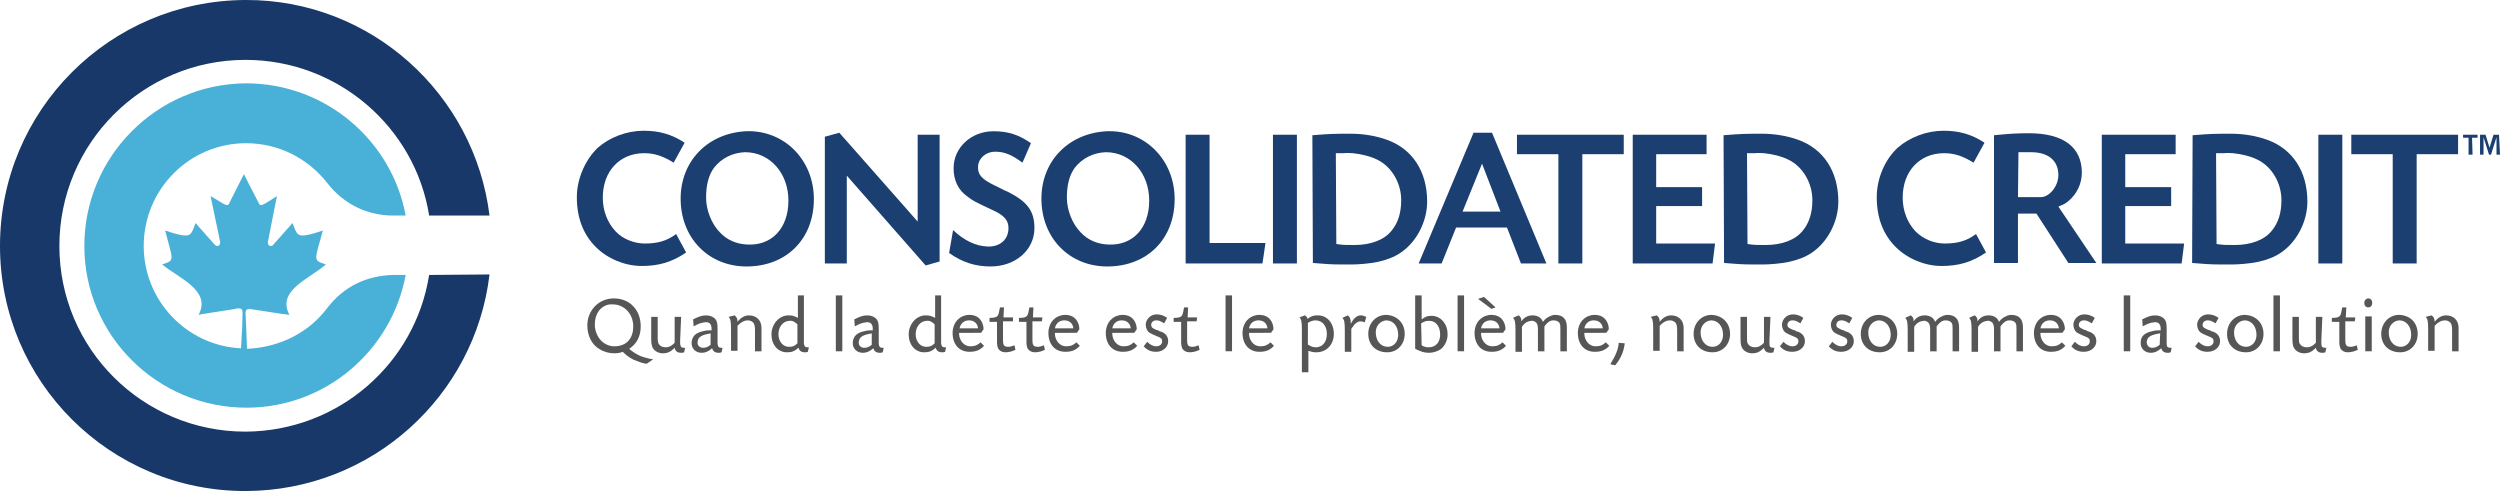 <?xml version="1.0" encoding="utf-8"?>
<!-- Generator: Adobe Illustrator 26.0.3, SVG Export Plug-In . SVG Version: 6.00 Build 0)  -->
<svg version="1.1" id="Layer_1" xmlns="http://www.w3.org/2000/svg" xmlns:xlink="http://www.w3.org/1999/xlink" x="0px" y="0px"
	 viewBox="0 0 501 98.5" style="enable-background:new 0 0 501 98.5;" xml:space="preserve">
<style type="text/css">
	.st0{enable-background:new    ;}
	.st1{fill:#173868;}
	.st2{fill:#49B0D7;}
	.st3{fill:#1B3F71;}
	.st4{fill:#565656;}
</style>
<g>
	<g class="st0">
		<path class="st1" d="M86,55.1c-2.8,17.8-18.2,31.3-36.8,31.4c-20.6,0-37.3-16.6-37.3-37.2C11.9,28.7,28.6,12,49.2,12
			c18.5,0,34,13.5,36.8,31.2l12.1,0C95.1,18.8,74.3-0.1,49.2,0C22,0.1,0,22.1,0,49.3c0,27.2,22.1,49.2,49.3,49.1
			c25.2-0.1,45.9-19,48.8-43.4L86,55.1z"/>
	</g>
</g>
<g>
	<g class="st0">
		<g>
			<path class="st2" d="M65.6,61.7c3.3-4.3,7.9-6.5,13.3-6.6l2.4,0c-2.8,15.1-16,26.6-31.9,26.6c-17.9,0-32.5-14.5-32.5-32.4
				c0-17.9,14.5-32.5,32.4-32.6c15.9,0,29.2,11.4,32,26.5l-2.4,0c-5.4,0-10-2.3-13.3-6.5c-3.8-4.9-9.7-8-16.3-8
				c-11.3,0-20.5,9.2-20.5,20.6c0,11,8.7,20,19.5,20.5c0.2-3.1,0.3-5.2,0.3-7.2c0-0.7-0.3-0.8-0.8-0.8c-0.2,0-0.4,0-0.6,0.1
				c-5,0.8-7.2,1.1-7.4,1.2c2.6-4.9-3.9-7.3-7.3-10.1c2.6-0.9,2.2-0.6,0.6-6.8c2.1,0.7,3.3,1,4.1,1c1.2,0,1.3-0.8,2-2.5
				c0,0,0.4,0.5,3.8,4.3c0.2,0.2,0.3,0.3,0.5,0.3c0.4,0,0.7-0.3,0.6-0.9c-1.8-8.7-1.9-9.1-1.9-9.1c2.1,1.2,2.8,1.8,3.3,1.8
				c0.3,0,0.4-0.2,0.6-0.7c1.9-3.7,2.7-5.4,2.8-5.5c0,0.1,0.9,1.8,2.8,5.5c0.2,0.4,0.3,0.7,0.6,0.7c0.4,0,1.2-0.5,3.2-1.8
				c0,0-0.1,0.4-1.8,9.1c-0.1,0.6,0.2,0.9,0.6,0.9c0.2,0,0.4-0.1,0.5-0.3c3.4-3.8,3.8-4.3,3.8-4.3c0.7,1.6,0.8,2.5,2,2.5
				c0.8,0,2-0.3,4.1-1c-1.7,6.2-2,5.9,0.6,6.8c-3.3,2.9-9.9,5.2-7.3,10.1c-0.1,0-2.4-0.3-7.4-1.1c-0.2,0-0.4-0.1-0.6-0.1
				c-0.4,0-0.8,0.2-0.8,0.8c0.1,2,0.2,4.1,0.3,7.2C56.3,69.6,62,66.5,65.6,61.7z"/>
		</g>
	</g>
</g>
<g>
	<path class="st3" d="M135,32.6c-2.1-1.3-3.8-1.9-5.9-1.9c-4.9,0-8.3,3.6-8.3,8.9c0,2.6,0.9,5,2.6,6.8c1.4,1.5,3.7,2.4,5.8,2.4
		c2.6,0,4.4-0.5,6.3-1.9l2,3.7c-2.8,1.9-5.4,2.7-8.9,2.7c-3.3,0-6.8-1.4-9.2-3.8c-2.5-2.5-3.8-5.8-3.8-10c0-3.7,1.7-7.5,4.2-9.9
		c2.4-2.1,5.8-3.4,9.2-3.4c3.1,0,5.6,0.7,8.2,2.4L135,32.6z"/>
	<path class="st3" d="M163.1,39.9c0,8-5.5,13.5-13.5,13.5c-7.6,0-13.2-5.7-13.2-13.6c0-7.5,5.4-13.1,13.1-13.5
		C157.1,26,163.1,32,163.1,39.9z M143.1,33.6c-1.1,1.5-1.6,3.5-1.6,6c0,2.5,1.1,5.3,2.8,7c1.4,1.5,3.3,2.3,5.4,2.4
		c4.9,0.3,8.3-3.2,8.3-8.8c0-5.5-3.7-9.7-8.7-9.7C146.8,30.6,144.6,31.7,143.1,33.6z"/>
	<path class="st3" d="M168.2,26.6l15.7,17.8V27h4.4v25.4l-2.8,0.8l-15.8-18v17.6h-4.4V27.4L168.2,26.6z"/>
	<path class="st3" d="M204.9,32.6c-2.3-1.7-3.7-2.2-5.5-2.2s-3.3,1.3-3.4,2.9c-0.1,1.7,0.7,2.6,3.4,3.9c0.9,0.4,1.7,0.9,2.5,1.2
		c4,2,5.4,3.9,5.4,7.3c0,4.4-3.8,7.7-8.8,7.7c-3,0-5.6-0.8-8.3-2.7l0.8-4.6c2.2,2.1,4.5,3.2,6.9,3.3c2.5,0.1,4.2-1.4,4.2-3.7
		c0-1.6-0.9-2.6-3.4-3.7c-3.2-1.5-3.8-1.8-4.8-2.6c-1.9-1.3-2.8-3.3-2.8-5.7c0-4.1,3.5-7.4,8-7.4c2.9,0,5.1,0.7,7.5,2.4L204.9,32.6z
		"/>
	<path class="st3" d="M235.4,39.9c0,8-5.5,13.5-13.5,13.5c-7.6,0-13.2-5.7-13.2-13.6c0-7.5,5.4-13.1,13.1-13.5
		C229.4,26,235.4,32,235.4,39.9z M215.4,33.6c-1.1,1.5-1.6,3.5-1.6,6c0,2.5,1.1,5.3,2.8,7c1.4,1.5,3.3,2.3,5.4,2.4
		c4.9,0.3,8.3-3.2,8.3-8.8c0-5.5-3.7-9.7-8.7-9.7C219.1,30.6,216.9,31.7,215.4,33.6z"/>
	<path class="st3" d="M242.4,48.7h11.2l-0.6,4.1h-15.4V27h4.8L242.4,48.7L242.4,48.7z"/>
	<path class="st3" d="M259.9,52.8h-4.8V27h4.8V52.8z"/>
	<path class="st3" d="M263,27.1c3.7-0.3,4.4-0.3,7.8-0.3c2.3,0,4.9,0.4,7.1,1.2c5.1,1.8,8.1,6.3,8.1,12.4c0,4.1-2.2,8.2-5.4,10.3
		c-1.2,0.8-2.7,1.4-4.6,1.8c-1.4,0.3-3.7,0.5-5,0.5h-2.2c-2,0-3.3-0.1-5.7-0.3L263,27.1L263,27.1z M267.8,48.9
		c1.5,0.2,1.5,0.2,3.6,0.2c3.3,0,6-1,7.5-2.9c1.3-1.6,1.9-3.6,1.9-6.1c0-3.4-1.9-6.7-4.8-8.1c-1.4-0.7-3.1-1.1-4.9-1.3
		c-0.6,0-1.2-0.1-1.8,0h-0.9c0,0-0.4,0-0.7,0L267.8,48.9L267.8,48.9z"/>
	<path class="st3" d="M302,45.6h-10.2l-2.9,7.2h-4.6l11-26.2h3.7l10.9,26.2h-5.1L302,45.6z M297,32.8l-3.9,9.6h7.6L297,32.8z"/>
	<path class="st3" d="M317.1,52.8h-4.8V30.9H304V27h21.4v3.9h-8.3L317.1,52.8L317.1,52.8z"/>
	<path class="st3" d="M331.9,37.5h9.2v3.8h-9.2v7.5h11.8l-0.5,4h-16V27H342v3.9h-10.1V37.5z"/>
	<path class="st3" d="M345.4,27.1c3.7-0.3,4.4-0.3,7.8-0.3c2.3,0,4.9,0.4,7.1,1.2c5.1,1.8,8.1,6.3,8.1,12.4c0,4.1-2.2,8.2-5.4,10.3
		c-1.2,0.8-2.7,1.4-4.6,1.8c-1.4,0.3-3.7,0.5-5,0.5h-2.2c-2,0-3.3-0.1-5.7-0.3L345.4,27.1L345.4,27.1z M350.2,48.9
		c1.5,0.2,1.5,0.2,3.6,0.2c3.3,0,6-1,7.5-2.9c1.3-1.6,1.9-3.6,1.9-6.1c0-3.4-1.9-6.7-4.8-8.1c-1.4-0.7-3.1-1.1-4.9-1.3
		c-0.6,0-1.2-0.1-1.8,0h-0.9c0,0-0.4,0-0.7,0L350.2,48.9L350.2,48.9z"/>
	<path class="st3" d="M395.5,32.6c-2.1-1.3-3.8-1.9-5.9-1.9c-4.9,0-8.3,3.6-8.3,8.9c0,2.6,0.9,5,2.6,6.8c1.5,1.5,3.7,2.4,5.8,2.4
		c2.6,0,4.4-0.5,6.3-1.9l2,3.7c-2.8,1.9-5.4,2.7-8.9,2.7c-3.3,0-6.8-1.4-9.2-3.8c-2.5-2.5-3.8-5.8-3.8-10c0-3.7,1.6-7.5,4.2-9.9
		c2.4-2.1,5.8-3.4,9.2-3.4c3.1,0,5.6,0.7,8.2,2.4L395.5,32.6z"/>
	<path class="st3" d="M399.6,27.1c3-0.3,4.6-0.4,7-0.4c6.9,0,10.6,2.8,10.6,7.9c0,2.2-1,4.3-2.7,5.7c-0.6,0.5-1,0.7-2,1.1l7.6,11.3
		h-5.6l-6.4-9.9h-3.7v9.9h-4.8L399.6,27.1L399.6,27.1z M404.4,39.5h4.6c1.7,0,3.5-2.2,3.5-4.4c0-2.9-2-4.6-5.5-4.6h-0.6
		c-0.5,0-0.7,0-1.9,0L404.4,39.5L404.4,39.5z"/>
	<path class="st3" d="M425.9,37.5h9.2v3.8h-9.2v7.5h11.8l-0.5,4h-16V27H436v3.9h-10.1V37.5z"/>
	<path class="st3" d="M439.4,27.1c3.7-0.3,4.4-0.3,7.8-0.3c2.3,0,4.9,0.4,7.1,1.2c5.1,1.8,8.1,6.3,8.1,12.4c0,4.1-2.2,8.2-5.4,10.3
		c-1.2,0.8-2.7,1.4-4.6,1.8c-1.4,0.3-3.7,0.5-5,0.5H445c-2,0-3.3-0.1-5.7-0.3L439.4,27.1L439.4,27.1z M444.2,48.9
		c1.5,0.2,1.5,0.2,3.6,0.2c3.3,0,6-1,7.5-2.9c1.3-1.6,1.9-3.6,1.9-6.1c0-3.4-1.9-6.7-4.8-8.1c-1.4-0.7-3.1-1.1-4.9-1.3
		c-0.6,0-1.2-0.1-1.8,0h-0.9c0,0-0.4,0-0.7,0L444.2,48.9L444.2,48.9z"/>
	<path class="st3" d="M469.4,52.8h-4.8V27h4.8V52.8z"/>
	<path class="st3" d="M484.3,52.8h-4.8V30.9h-8.3V27h21.4v3.9h-8.3L484.3,52.8L484.3,52.8z"/>
</g>
<g>
	<path class="st4" d="M129.6,72.9c-0.9-0.1-1.6-0.4-2.6-0.8c-1-0.5-1.5-0.9-2.2-1.6c-0.5,0.2-0.9,0.3-1.8,0.3c-0.9,0-2-0.3-2.8-0.8
		c-1.6-0.9-2.5-2.7-2.5-4.8c0-3,2.3-5.4,5.3-5.4c3.2,0,5.4,2.3,5.4,5.6c0,2-0.8,3.5-2.3,4.5c0.3,0.3,0.6,0.5,0.9,0.7
		c0.6,0.4,1.3,0.8,2.1,1c0.4,0.1,0.9,0.3,1.8,0.4L129.6,72.9z M120,62.3c-0.5,0.7-0.8,1.6-0.8,2.8c0,1.1,0.5,2.4,1.3,3.2
		c0.7,0.7,1.7,1.1,2.6,1.1c2.4,0,3.8-1.5,3.8-4c0-2.5-1.8-4.4-4.1-4.4C121.7,60.9,120.7,61.4,120,62.3z"/>
	<path class="st4" d="M136.3,68.2c0,0.6,0,0.6,0,0.7c0.1,0.6,0.2,0.8,0.8,0.8h0.2l-0.2,0.9c-0.3,0.1-0.3,0.1-0.6,0.1
		c-0.8,0-1.2-0.4-1.3-1c-0.8,0.8-1.4,1.1-2.4,1.1c-0.8,0-1.6-0.4-2-1.1c-0.2-0.4-0.3-0.9-0.3-1.8v-4.4h1.3v4.3
		c0,0.5,0.1,0.9,0.2,1.1c0.2,0.4,0.7,0.7,1.4,0.7s1.2-0.3,1.8-0.9v-5.2h1.3L136.3,68.2L136.3,68.2z"/>
	<path class="st4" d="M138.9,64c1-0.5,1.7-0.8,2.6-0.8c0.8,0,1.5,0.3,1.9,0.8c0.3,0.4,0.4,0.9,0.4,1.9v2.3c0,0.6,0,0.6,0,0.7
		c0.1,0.6,0.2,0.8,0.8,0.8h0.2l-0.2,0.9c-0.3,0.1-0.3,0.1-0.6,0.1c-0.7,0-1.1-0.3-1.3-0.9c-0.8,0.7-1.4,0.9-2.1,0.9
		c-1.2,0-2.1-0.9-2-2.1c0.1-1.2,0.8-1.9,2.2-2.2c0.3-0.1,0.8-0.2,1.4-0.2l0.3,0l0.1,0v-0.3c0-0.5-0.1-0.8-0.3-1
		c-0.2-0.3-0.7-0.4-1.1-0.3c-0.7,0.1-1.1,0.2-2.2,0.8L138.9,64L138.9,64z M142.5,66.8c-1.9,0.3-2.6,0.7-2.7,1.7
		c-0.1,0.7,0.4,1.2,1.1,1.2c0.6,0,1-0.2,1.5-0.6V66.8z"/>
	<path class="st4" d="M147.2,63.2c0.4,0.3,0.6,0.6,0.6,1.3c0.6-0.8,1.4-1.3,2.3-1.3c1.5,0,2.5,1,2.5,2.5v4.7h-1.3v-4.2
		c0-0.8-0.1-1.2-0.3-1.5c-0.3-0.3-0.6-0.5-1.2-0.5s-1.1,0.3-1.6,0.7c-0.1,0.1-0.2,0.2-0.4,0.4v5h-1.3v-4.2c0-1.8-0.1-2.2-0.5-2.6
		L147.2,63.2z"/>
	<path class="st4" d="M161.1,59.2v8.9c0,0.6,0,0.6,0,0.7c0.1,0.6,0.2,0.8,0.8,0.8h0.2l-0.2,0.9c-0.3,0.1-0.3,0.1-0.6,0.1
		c-0.7,0-1.1-0.3-1.3-0.9c-0.8,0.7-1.3,0.9-2.3,0.9c-1.8,0-3.1-1.5-3.1-3.6c0-2,1.5-3.8,3.4-3.8c0.8,0,1.1,0.1,1.9,0.5v-4.5
		L161.1,59.2L161.1,59.2z M159.8,65c-0.6-0.6-1.1-0.8-1.7-0.7c-1.2,0.1-2.1,1.2-2.1,2.7c0,1.4,0.9,2.5,2.1,2.5
		c0.7,0,1.1-0.1,1.7-0.7L159.8,65L159.8,65z"/>
	<path class="st4" d="M168.8,59.2v11.2h-1.3V59.2H168.8z"/>
	<path class="st4" d="M171.2,64c1-0.5,1.7-0.8,2.6-0.8c0.8,0,1.5,0.3,1.9,0.8c0.3,0.4,0.4,0.9,0.4,1.9v2.3c0,0.6,0,0.6,0,0.7
		c0.1,0.6,0.2,0.8,0.8,0.8h0.2l-0.2,0.9c-0.3,0.1-0.3,0.1-0.6,0.1c-0.7,0-1.1-0.3-1.3-0.9c-0.8,0.7-1.4,0.9-2.1,0.9
		c-1.2,0-2.1-0.9-2-2.1c0.1-1.2,0.8-1.9,2.2-2.2c0.3-0.1,0.8-0.2,1.4-0.2l0.3,0l0.1,0v-0.3c0-0.5-0.1-0.8-0.3-1
		c-0.2-0.3-0.7-0.4-1.1-0.3c-0.7,0.1-1.1,0.2-2.2,0.8L171.2,64L171.2,64z M174.8,66.8c-1.9,0.3-2.6,0.7-2.7,1.7
		c-0.1,0.7,0.4,1.2,1.1,1.2c0.6,0,1-0.2,1.5-0.6V66.8z"/>
	<path class="st4" d="M188.6,59.2v8.9c0,0.6,0,0.6,0,0.7c0.1,0.6,0.2,0.8,0.8,0.8h0.2l-0.2,0.9c-0.3,0.1-0.3,0.1-0.6,0.1
		c-0.7,0-1.1-0.3-1.3-0.9c-0.8,0.7-1.3,0.9-2.3,0.9c-1.8,0-3.1-1.5-3.1-3.6c0-2,1.5-3.8,3.4-3.8c0.8,0,1.1,0.1,1.9,0.5v-4.5
		L188.6,59.2L188.6,59.2z M187.3,65c-0.6-0.6-1.1-0.8-1.7-0.7c-1.2,0.1-2.1,1.2-2.1,2.7c0,1.4,0.9,2.5,2.1,2.5
		c0.7,0,1.1-0.1,1.7-0.7L187.3,65L187.3,65z"/>
	<path class="st4" d="M192.2,66.7c0,0.6,0.1,1,0.3,1.4c0.4,0.8,1.1,1.3,2,1.3s1.5-0.3,2-0.8l0.7,0.7c-0.8,0.9-1.7,1.2-2.9,1.2
		c-2.1,0-3.4-1.5-3.4-3.8c0-1,0.4-2.1,1.1-2.7c0.6-0.6,1.5-0.9,2.2-0.9c1.3,0,2.1,0.5,2.6,1.5c0.2,0.5,0.3,0.8,0.3,1.4l-0.5,0.7
		C196.6,66.7,192.2,66.7,192.2,66.7z M196,65.8c-0.1-1-0.8-1.6-1.8-1.6c-1,0-1.7,0.6-1.9,1.6H196z"/>
	<path class="st4" d="M203,64.4H201v3.7c0,1.1,0.2,1.4,1.1,1.4c0.3,0,0.7-0.1,1.2-0.3l0.2,0.9c-0.6,0.3-1.3,0.5-2,0.5
		c-0.7,0-1.2-0.3-1.5-0.8c-0.1-0.3-0.2-0.7-0.2-1.2v-0.6v-3.5h-1.5v-0.8l0.4,0c1.2-0.1,1.4-0.3,1.6-1.7l0.1-0.4h0.8l-0.1,2h1.9
		L203,64.4L203,64.4z"/>
	<path class="st4" d="M208.8,64.4h-1.9v3.7c0,1.1,0.2,1.4,1.1,1.4c0.3,0,0.7-0.1,1.2-0.3l0.2,0.9c-0.6,0.3-1.3,0.5-2,0.5
		c-0.7,0-1.2-0.3-1.5-0.8c-0.1-0.3-0.2-0.7-0.2-1.2v-0.6v-3.5h-1.5v-0.8l0.4,0c1.2-0.1,1.4-0.3,1.6-1.7l0.1-0.4h0.8l-0.1,2h1.9
		L208.8,64.4L208.8,64.4z"/>
	<path class="st4" d="M211.4,66.7c0,0.6,0.1,1,0.3,1.4c0.4,0.8,1.1,1.3,2,1.3s1.5-0.3,2-0.8l0.7,0.7c-0.8,0.9-1.7,1.2-2.9,1.2
		c-2.1,0-3.4-1.5-3.4-3.8c0-1,0.4-2.1,1.1-2.7c0.6-0.6,1.5-0.9,2.2-0.9c1.3,0,2.1,0.5,2.6,1.5c0.2,0.5,0.3,0.8,0.3,1.4l-0.5,0.7
		C215.8,66.7,211.4,66.7,211.4,66.7z M215.1,65.8c-0.1-1-0.8-1.6-1.8-1.6c-1,0-1.7,0.6-1.9,1.6H215.1z"/>
	<path class="st4" d="M222.9,66.7c0,0.6,0.1,1,0.3,1.4c0.4,0.8,1.1,1.3,2,1.3s1.5-0.3,2-0.8l0.7,0.7c-0.8,0.9-1.7,1.2-2.9,1.2
		c-2.1,0-3.4-1.5-3.4-3.8c0-1,0.4-2.1,1.1-2.7c0.6-0.6,1.5-0.9,2.2-0.9c1.3,0,2.1,0.5,2.6,1.5c0.2,0.5,0.3,0.8,0.3,1.4l-0.5,0.7
		C227.3,66.7,222.9,66.7,222.9,66.7z M226.6,65.8c-0.1-1-0.8-1.6-1.8-1.6c-1,0-1.7,0.6-1.9,1.6H226.6z"/>
	<path class="st4" d="M233.3,64.8c-0.8-0.5-1.1-0.6-1.6-0.6c-0.6,0-1,0.4-1,0.9c0,0.3,0.1,0.5,0.4,0.7c0.2,0.1,0.4,0.2,0.6,0.3
		l0.4,0.1l0.3,0.2l0.4,0.1c0.9,0.4,1.3,1,1.3,1.9c0,1.2-1.1,2.1-2.4,2.1c-1,0-1.8-0.3-2.5-1.1l0.7-0.9c0.6,0.6,1.2,0.9,1.8,0.9
		c0.7,0,1.2-0.4,1.2-1c0-0.5-0.2-0.7-1-1c-0.7-0.3-1.2-0.5-1.5-0.7c-0.5-0.3-0.8-1-0.8-1.7c0.1-1.1,1-2,2.2-2c0.7,0,1.4,0.2,2.1,0.7
		L233.3,64.8z"/>
	<path class="st4" d="M239.8,64.4h-1.9v3.7c0,1.1,0.2,1.4,1.1,1.4c0.3,0,0.7-0.1,1.2-0.3l0.2,0.9c-0.6,0.3-1.3,0.5-2,0.5
		c-0.7,0-1.2-0.3-1.5-0.8c-0.1-0.3-0.2-0.7-0.2-1.2v-0.6v-3.5h-1.5v-0.8l0.4,0c1.2-0.1,1.4-0.3,1.6-1.7l0.1-0.4h0.8l-0.1,2h1.9
		L239.8,64.4L239.8,64.4z"/>
	<path class="st4" d="M246.9,59.2v11.2h-1.3V59.2H246.9z"/>
	<path class="st4" d="M250.3,66.7c0,0.6,0.1,1,0.3,1.4c0.4,0.8,1.1,1.3,2,1.3s1.5-0.3,2-0.8l0.7,0.7c-0.8,0.9-1.7,1.2-2.9,1.2
		c-2.1,0-3.4-1.5-3.4-3.8c0-1,0.4-2.1,1.1-2.7c0.6-0.6,1.5-0.9,2.2-0.9c1.3,0,2.1,0.5,2.6,1.5c0.2,0.5,0.3,0.8,0.3,1.4l-0.5,0.7
		C254.7,66.7,250.3,66.7,250.3,66.7z M254,65.8c-0.1-1-0.8-1.6-1.8-1.6c-1,0-1.7,0.6-1.9,1.6H254z"/>
	<path class="st4" d="M261.5,63.2c0.3,0.2,0.5,0.4,0.5,0.7c0.7-0.5,1.2-0.7,1.9-0.7c2-0.1,3.4,1.5,3.4,3.7c0,2.2-1.5,3.7-3.5,3.7
		c-0.7,0-1-0.1-1.6-0.3v4.3h-1.3v-8.4c0-1.8-0.1-2.2-0.5-2.6L261.5,63.2z M262.2,69.1c0.6,0.4,1,0.5,1.6,0.5
		c1.3-0.1,2.1-1.1,2.1-2.7c0-1.6-0.9-2.7-2.3-2.7c-0.5,0-1,0.2-1.5,0.5V69.1z"/>
	<path class="st4" d="M270.1,63.2c0.4,0.3,0.6,0.7,0.6,1.7c0.6-1.2,1.3-1.7,2-1.7c0.4,0,0.6,0.1,1.1,0.3l-0.3,1.1
		c-0.5-0.2-0.8-0.2-1-0.2c-0.5,0.1-1,0.4-1.4,1.1c-0.1,0.1-0.1,0.1-0.3,0.4v4.6h-1.3v-4.2c0-1.8-0.1-2.2-0.5-2.6L270.1,63.2z"/>
	<path class="st4" d="M281.5,66.7c0.1,2.2-1.4,3.9-3.5,3.9c-2.3,0-3.8-1.5-3.8-3.7c0-2.1,1.5-3.8,3.6-3.8
		C279.9,63.2,281.4,64.6,281.5,66.7z M275.7,66.6c0,1.7,1,2.9,2.4,2.9c1.2,0,2.1-1,2.1-2.4c0-1.7-1-2.9-2.4-2.9
		C276.6,64.3,275.7,65.3,275.7,66.6z"/>
	<path class="st4" d="M284.9,59.2V64c0.7-0.5,1.1-0.7,1.8-0.7c1.1-0.1,2.2,0.5,2.8,1.5c0.4,0.6,0.6,1.3,0.6,2.3
		c0,1.1-0.6,2.3-1.4,2.9c-0.6,0.4-1.5,0.7-2.3,0.7c-1,0-1.6-0.2-2.8-0.8V59.2H284.9z M284.9,69.2c0.5,0.3,0.9,0.4,1.4,0.4
		c1.5,0,2.4-1.1,2.3-2.8c-0.1-1.6-1-2.6-2.4-2.5c-0.5,0-0.9,0.2-1.4,0.5L284.9,69.2L284.9,69.2z"/>
	<path class="st4" d="M293.4,59.2v11.2h-1.3V59.2H293.4z"/>
	<path class="st4" d="M296.8,66.7c0,0.6,0.1,1,0.3,1.4c0.4,0.8,1.1,1.3,2,1.3s1.5-0.3,2-0.8l0.7,0.7c-0.8,0.9-1.7,1.2-2.9,1.2
		c-2.1,0-3.4-1.5-3.4-3.8c0-1,0.4-2.1,1.1-2.7c0.6-0.6,1.5-0.9,2.2-0.9c1.3,0,2.1,0.5,2.6,1.5c0.2,0.5,0.3,0.8,0.3,1.4l-0.5,0.7
		C301.2,66.7,296.8,66.7,296.8,66.7z M299.7,61.6l-0.8,0.3l-2.7-2l1.2-0.4L299.7,61.6z M300.5,65.8c-0.1-1-0.8-1.6-1.8-1.6
		c-1,0-1.7,0.6-1.9,1.6H300.5z"/>
	<path class="st4" d="M304.3,63.2c0.4,0.2,0.6,0.6,0.6,1.2c0.5-0.8,1.3-1.2,2.2-1.2c1.1,0,1.8,0.5,2.1,1.3c0.3-0.4,0.5-0.6,0.8-0.8
		c0.5-0.3,1.1-0.6,1.6-0.6c1.6,0,2.4,0.8,2.4,2.5v4.8h-1.3v-4.3c0-0.8,0-1.1-0.2-1.4c-0.2-0.3-0.6-0.5-1.2-0.5
		c-0.7,0-1.2,0.4-1.8,1.2v5h-1.3v-4.3c0-0.8-0.1-1.1-0.3-1.4c-0.3-0.3-0.7-0.5-1.1-0.4c-0.7,0.1-1.3,0.4-1.8,1.2v5h-1.3v-4.2
		c0-1.8-0.1-2.2-0.5-2.6L304.3,63.2z"/>
	<path class="st4" d="M317.5,66.7c0,0.6,0.1,1,0.3,1.4c0.4,0.8,1.1,1.3,2,1.3s1.5-0.3,2-0.8l0.7,0.7c-0.8,0.9-1.7,1.2-2.9,1.2
		c-2.1,0-3.4-1.5-3.4-3.8c0-1,0.4-2.1,1.1-2.7c0.6-0.6,1.5-0.9,2.2-0.9c1.3,0,2.1,0.5,2.6,1.5c0.2,0.5,0.3,0.8,0.3,1.4l-0.5,0.7
		C321.9,66.7,317.5,66.7,317.5,66.7z M321.2,65.8c-0.1-1-0.8-1.6-1.8-1.6c-1,0-1.7,0.6-1.9,1.6H321.2z"/>
	<path class="st4" d="M325.6,68.8c-0.2,1.6-0.7,2.9-1.9,4.4l-1-0.2c1.1-1.8,1.6-3,1.7-4.3L325.6,68.8z"/>
	<path class="st4" d="M332,63.2c0.4,0.3,0.6,0.6,0.6,1.3c0.6-0.8,1.4-1.3,2.3-1.3c1.5,0,2.5,1,2.5,2.5v4.7h-1.3v-4.2
		c0-0.8-0.1-1.2-0.3-1.5c-0.3-0.3-0.6-0.5-1.2-0.5s-1.1,0.3-1.6,0.7c-0.1,0.1-0.2,0.2-0.4,0.4v5h-1.3v-4.2c0-1.8-0.1-2.2-0.5-2.6
		L332,63.2z"/>
	<path class="st4" d="M346.7,66.7c0.1,2.2-1.4,3.9-3.5,3.9c-2.3,0-3.8-1.5-3.8-3.7c0-2.1,1.5-3.8,3.6-3.8
		C345.1,63.2,346.6,64.6,346.7,66.7z M340.8,66.6c0,1.7,1,2.9,2.4,2.9c1.2,0,2.1-1,2.1-2.4c0-1.7-1-2.9-2.4-2.9
		C341.7,64.3,340.8,65.3,340.8,66.6z"/>
	<path class="st4" d="M354.6,68.2c0,0.6,0,0.6,0,0.7c0,0.6,0.2,0.8,0.8,0.8h0.2l-0.2,0.9c-0.3,0.1-0.3,0.1-0.6,0.1
		c-0.8,0-1.2-0.4-1.3-1c-0.8,0.8-1.4,1.1-2.4,1.1c-0.8,0-1.6-0.4-2-1.1c-0.2-0.4-0.3-0.9-0.3-1.8v-4.4h1.3v4.3c0,0.5,0,0.9,0.2,1.1
		c0.2,0.4,0.7,0.7,1.4,0.7s1.2-0.3,1.8-0.9v-5.2h1.3L354.6,68.2L354.6,68.2z"/>
	<path class="st4" d="M360.8,64.8c-0.8-0.5-1.1-0.6-1.6-0.6c-0.6,0-1,0.4-1,0.9c0,0.3,0.1,0.5,0.5,0.7c0.2,0.1,0.4,0.2,0.6,0.3
		l0.4,0.1l0.3,0.2l0.4,0.1c0.9,0.4,1.3,1,1.3,1.9c0,1.2-1.1,2.1-2.5,2.1c-1,0-1.8-0.3-2.5-1.1l0.7-0.9c0.6,0.6,1.2,0.9,1.8,0.9
		c0.7,0,1.2-0.4,1.2-1c0-0.5-0.2-0.7-1-1c-0.7-0.3-1.2-0.5-1.5-0.7c-0.5-0.3-0.8-1-0.8-1.7c0.1-1.1,1-2,2.2-2c0.7,0,1.4,0.2,2.1,0.7
		L360.8,64.8z"/>
	<path class="st4" d="M370.6,64.8c-0.8-0.5-1.1-0.6-1.6-0.6c-0.6,0-1,0.4-1,0.9c0,0.3,0.1,0.5,0.5,0.7c0.2,0.1,0.4,0.2,0.6,0.3
		l0.4,0.1l0.3,0.2l0.4,0.1c0.9,0.4,1.3,1,1.3,1.9c0,1.2-1.1,2.1-2.5,2.1c-1,0-1.8-0.3-2.5-1.1l0.7-0.9c0.6,0.6,1.2,0.9,1.8,0.9
		c0.7,0,1.2-0.4,1.2-1c0-0.5-0.2-0.7-1-1c-0.7-0.3-1.2-0.5-1.5-0.7c-0.5-0.3-0.8-1-0.8-1.7c0.1-1.1,1-2,2.2-2c0.7,0,1.4,0.2,2.1,0.7
		L370.6,64.8z"/>
	<path class="st4" d="M380.2,66.7c0.1,2.2-1.4,3.9-3.5,3.9c-2.3,0-3.8-1.5-3.8-3.7c0-2.1,1.5-3.8,3.6-3.8
		C378.6,63.2,380.1,64.6,380.2,66.7z M374.4,66.6c0,1.7,1,2.9,2.4,2.9c1.2,0,2.1-1,2.1-2.4c0-1.7-1-2.9-2.4-2.9
		C375.3,64.3,374.4,65.3,374.4,66.6z"/>
	<path class="st4" d="M382.9,63.2c0.4,0.2,0.6,0.6,0.6,1.2c0.5-0.8,1.3-1.2,2.2-1.2c1.1,0,1.8,0.5,2.1,1.3c0.3-0.4,0.5-0.6,0.8-0.8
		c0.5-0.3,1.1-0.6,1.6-0.6c1.6,0,2.4,0.8,2.4,2.5v4.8h-1.3v-4.3c0-0.8,0-1.1-0.2-1.4c-0.2-0.3-0.6-0.5-1.2-0.5
		c-0.7,0-1.2,0.4-1.8,1.2v5h-1.3v-4.3c0-0.8-0.1-1.1-0.3-1.4c-0.3-0.3-0.7-0.5-1.1-0.4c-0.7,0.1-1.3,0.4-1.8,1.2v5h-1.3v-4.2
		c0-1.8-0.1-2.2-0.5-2.6L382.9,63.2z"/>
	<path class="st4" d="M395.7,63.2c0.4,0.2,0.6,0.6,0.6,1.2c0.5-0.8,1.3-1.2,2.2-1.2c1.1,0,1.8,0.5,2.1,1.3c0.3-0.4,0.5-0.6,0.8-0.8
		c0.5-0.3,1.1-0.6,1.6-0.6c1.6,0,2.4,0.8,2.4,2.5v4.8h-1.3v-4.3c0-0.8,0-1.1-0.2-1.4c-0.2-0.3-0.6-0.5-1.2-0.5
		c-0.7,0-1.2,0.4-1.8,1.2v5h-1.3v-4.3c0-0.8-0.1-1.1-0.3-1.4c-0.3-0.3-0.7-0.5-1.1-0.4c-0.7,0.1-1.3,0.4-1.8,1.2v5h-1.3v-4.2
		c0-1.8-0.1-2.2-0.5-2.6L395.7,63.2z"/>
	<path class="st4" d="M408.9,66.7c0,0.6,0.1,1,0.3,1.4c0.4,0.8,1.1,1.3,2,1.3s1.5-0.3,2-0.8l0.7,0.7c-0.8,0.9-1.7,1.2-2.9,1.2
		c-2.1,0-3.4-1.5-3.4-3.8c0-1,0.4-2.1,1.1-2.7c0.6-0.6,1.5-0.9,2.2-0.9c1.3,0,2.1,0.5,2.6,1.5c0.2,0.5,0.3,0.8,0.3,1.4l-0.5,0.7
		C413.3,66.7,408.9,66.7,408.9,66.7z M412.6,65.8c-0.1-1-0.8-1.6-1.8-1.6c-1,0-1.7,0.6-1.9,1.6H412.6z"/>
	<path class="st4" d="M419.2,64.8c-0.8-0.5-1.1-0.6-1.6-0.6c-0.6,0-1,0.4-1,0.9c0,0.3,0.1,0.5,0.5,0.7c0.2,0.1,0.4,0.2,0.6,0.3
		l0.4,0.1l0.3,0.2l0.4,0.1c0.9,0.4,1.3,1,1.3,1.9c0,1.2-1.1,2.1-2.5,2.1c-1,0-1.8-0.3-2.5-1.1l0.7-0.9c0.6,0.6,1.2,0.9,1.8,0.9
		c0.7,0,1.2-0.4,1.2-1c0-0.5-0.2-0.7-1-1c-0.7-0.3-1.2-0.5-1.5-0.7c-0.5-0.3-0.8-1-0.8-1.7c0.1-1.1,1-2,2.2-2c0.7,0,1.4,0.2,2.1,0.7
		L419.2,64.8z"/>
	<path class="st4" d="M426.9,59.2v11.2h-1.3V59.2H426.9z"/>
	<path class="st4" d="M429.3,64c1-0.5,1.7-0.8,2.6-0.8c0.8,0,1.5,0.3,1.9,0.8c0.3,0.4,0.4,0.9,0.4,1.9v2.3c0,0.6,0,0.6,0,0.7
		c0,0.6,0.2,0.8,0.8,0.8h0.2l-0.2,0.9c-0.3,0.1-0.3,0.1-0.6,0.1c-0.7,0-1.1-0.3-1.3-0.9c-0.8,0.7-1.4,0.9-2.1,0.9
		c-1.2,0-2.1-0.9-2-2.1c0-1.2,0.8-1.9,2.2-2.2c0.3-0.1,0.8-0.2,1.4-0.2l0.3,0l0.1,0v-0.3c0-0.5-0.1-0.8-0.3-1
		c-0.2-0.3-0.7-0.4-1.1-0.3c-0.7,0.1-1.1,0.2-2.2,0.8L429.3,64L429.3,64z M432.9,66.8c-1.9,0.3-2.6,0.7-2.7,1.7
		c0,0.7,0.4,1.2,1.1,1.2c0.6,0,1-0.2,1.5-0.6L432.9,66.8L432.9,66.8z"/>
	<path class="st4" d="M444,64.8c-0.8-0.5-1.1-0.6-1.6-0.6c-0.6,0-1,0.4-1,0.9c0,0.3,0.1,0.5,0.5,0.7c0.2,0.1,0.4,0.2,0.6,0.3
		l0.4,0.1l0.3,0.2l0.4,0.1c0.9,0.4,1.3,1,1.3,1.9c0,1.2-1.1,2.1-2.5,2.1c-1,0-1.8-0.3-2.5-1.1l0.7-0.9c0.6,0.6,1.2,0.9,1.8,0.9
		c0.7,0,1.2-0.4,1.2-1c0-0.5-0.2-0.7-1-1c-0.7-0.3-1.2-0.5-1.5-0.7c-0.5-0.3-0.8-1-0.8-1.7c0.1-1.1,1-2,2.2-2c0.7,0,1.4,0.2,2.1,0.7
		L444,64.8z"/>
	<path class="st4" d="M453.6,66.7c0.1,2.2-1.4,3.9-3.5,3.9c-2.3,0-3.8-1.5-3.8-3.7c0-2.1,1.5-3.8,3.6-3.8
		C452,63.2,453.5,64.6,453.6,66.7z M447.7,66.6c0,1.7,1,2.9,2.4,2.9c1.2,0,2.1-1,2.1-2.4c0-1.7-1-2.9-2.4-2.9
		C448.6,64.3,447.7,65.3,447.7,66.6z"/>
	<path class="st4" d="M456.9,59.2v11.2h-1.3V59.2H456.9z"/>
	<path class="st4" d="M465.2,68.2c0,0.6,0,0.6,0,0.7c0,0.6,0.2,0.8,0.8,0.8h0.2l-0.2,0.9c-0.3,0.1-0.3,0.1-0.6,0.1
		c-0.8,0-1.2-0.4-1.3-1c-0.8,0.8-1.4,1.1-2.4,1.1c-0.8,0-1.6-0.4-2-1.1c-0.2-0.4-0.3-0.9-0.3-1.8v-4.4h1.3v4.3c0,0.5,0,0.9,0.2,1.1
		c0.2,0.4,0.7,0.7,1.4,0.7s1.2-0.3,1.8-0.9v-5.2h1.3L465.2,68.2L465.2,68.2z"/>
	<path class="st4" d="M471.9,64.4H470v3.7c0,1.1,0.2,1.4,1.1,1.4c0.3,0,0.7-0.1,1.2-0.3l0.2,0.9c-0.6,0.3-1.3,0.5-2,0.5
		c-0.7,0-1.2-0.3-1.5-0.8c-0.1-0.3-0.2-0.7-0.2-1.2v-0.6v-3.5h-1.5v-0.8l0.4,0c1.2-0.1,1.4-0.3,1.6-1.7l0.1-0.4h0.8l-0.1,2h1.9
		L471.9,64.4L471.9,64.4z"/>
	<path class="st4" d="M475.4,60.7c0,0.5-0.3,0.9-0.8,0.9c-0.5,0-0.8-0.4-0.8-0.9s0.4-0.9,0.8-0.9C475.1,59.8,475.4,60.2,475.4,60.7z
		 M475.3,70.4H474v-7h1.3V70.4z"/>
	<path class="st4" d="M484.5,66.7c0.1,2.2-1.4,3.9-3.5,3.9c-2.3,0-3.8-1.5-3.8-3.7c0-2.1,1.5-3.8,3.6-3.8
		C483,63.2,484.4,64.6,484.5,66.7z M478.7,66.6c0,1.7,1,2.9,2.4,2.9c1.2,0,2.1-1,2.1-2.4c0-1.7-1-2.9-2.4-2.9
		C479.6,64.3,478.7,65.3,478.7,66.6z"/>
	<path class="st4" d="M487.3,63.2c0.4,0.3,0.6,0.6,0.6,1.3c0.6-0.8,1.4-1.3,2.3-1.3c1.5,0,2.5,1,2.5,2.5v4.7h-1.3v-4.2
		c0-0.8-0.1-1.2-0.3-1.5c-0.3-0.3-0.6-0.5-1.2-0.5s-1.1,0.3-1.6,0.7c-0.1,0.1-0.2,0.2-0.4,0.4v5h-1.3v-4.2c0-1.8-0.1-2.2-0.5-2.6
		L487.3,63.2z"/>
</g>
<g>
	<path class="st3" d="M495.5,31h-0.8v-3.4h-1.1V27h2.9v0.6h-1.1L495.5,31L495.5,31z"/>
	<path class="st3" d="M501,31h-0.7v-3.5l-1.1,3.5h-0.4l-1.1-3.5V31H497v-4h1.1l0.8,2.6l0.8-2.6h1.1L501,31L501,31z"/>
</g>
</svg>
